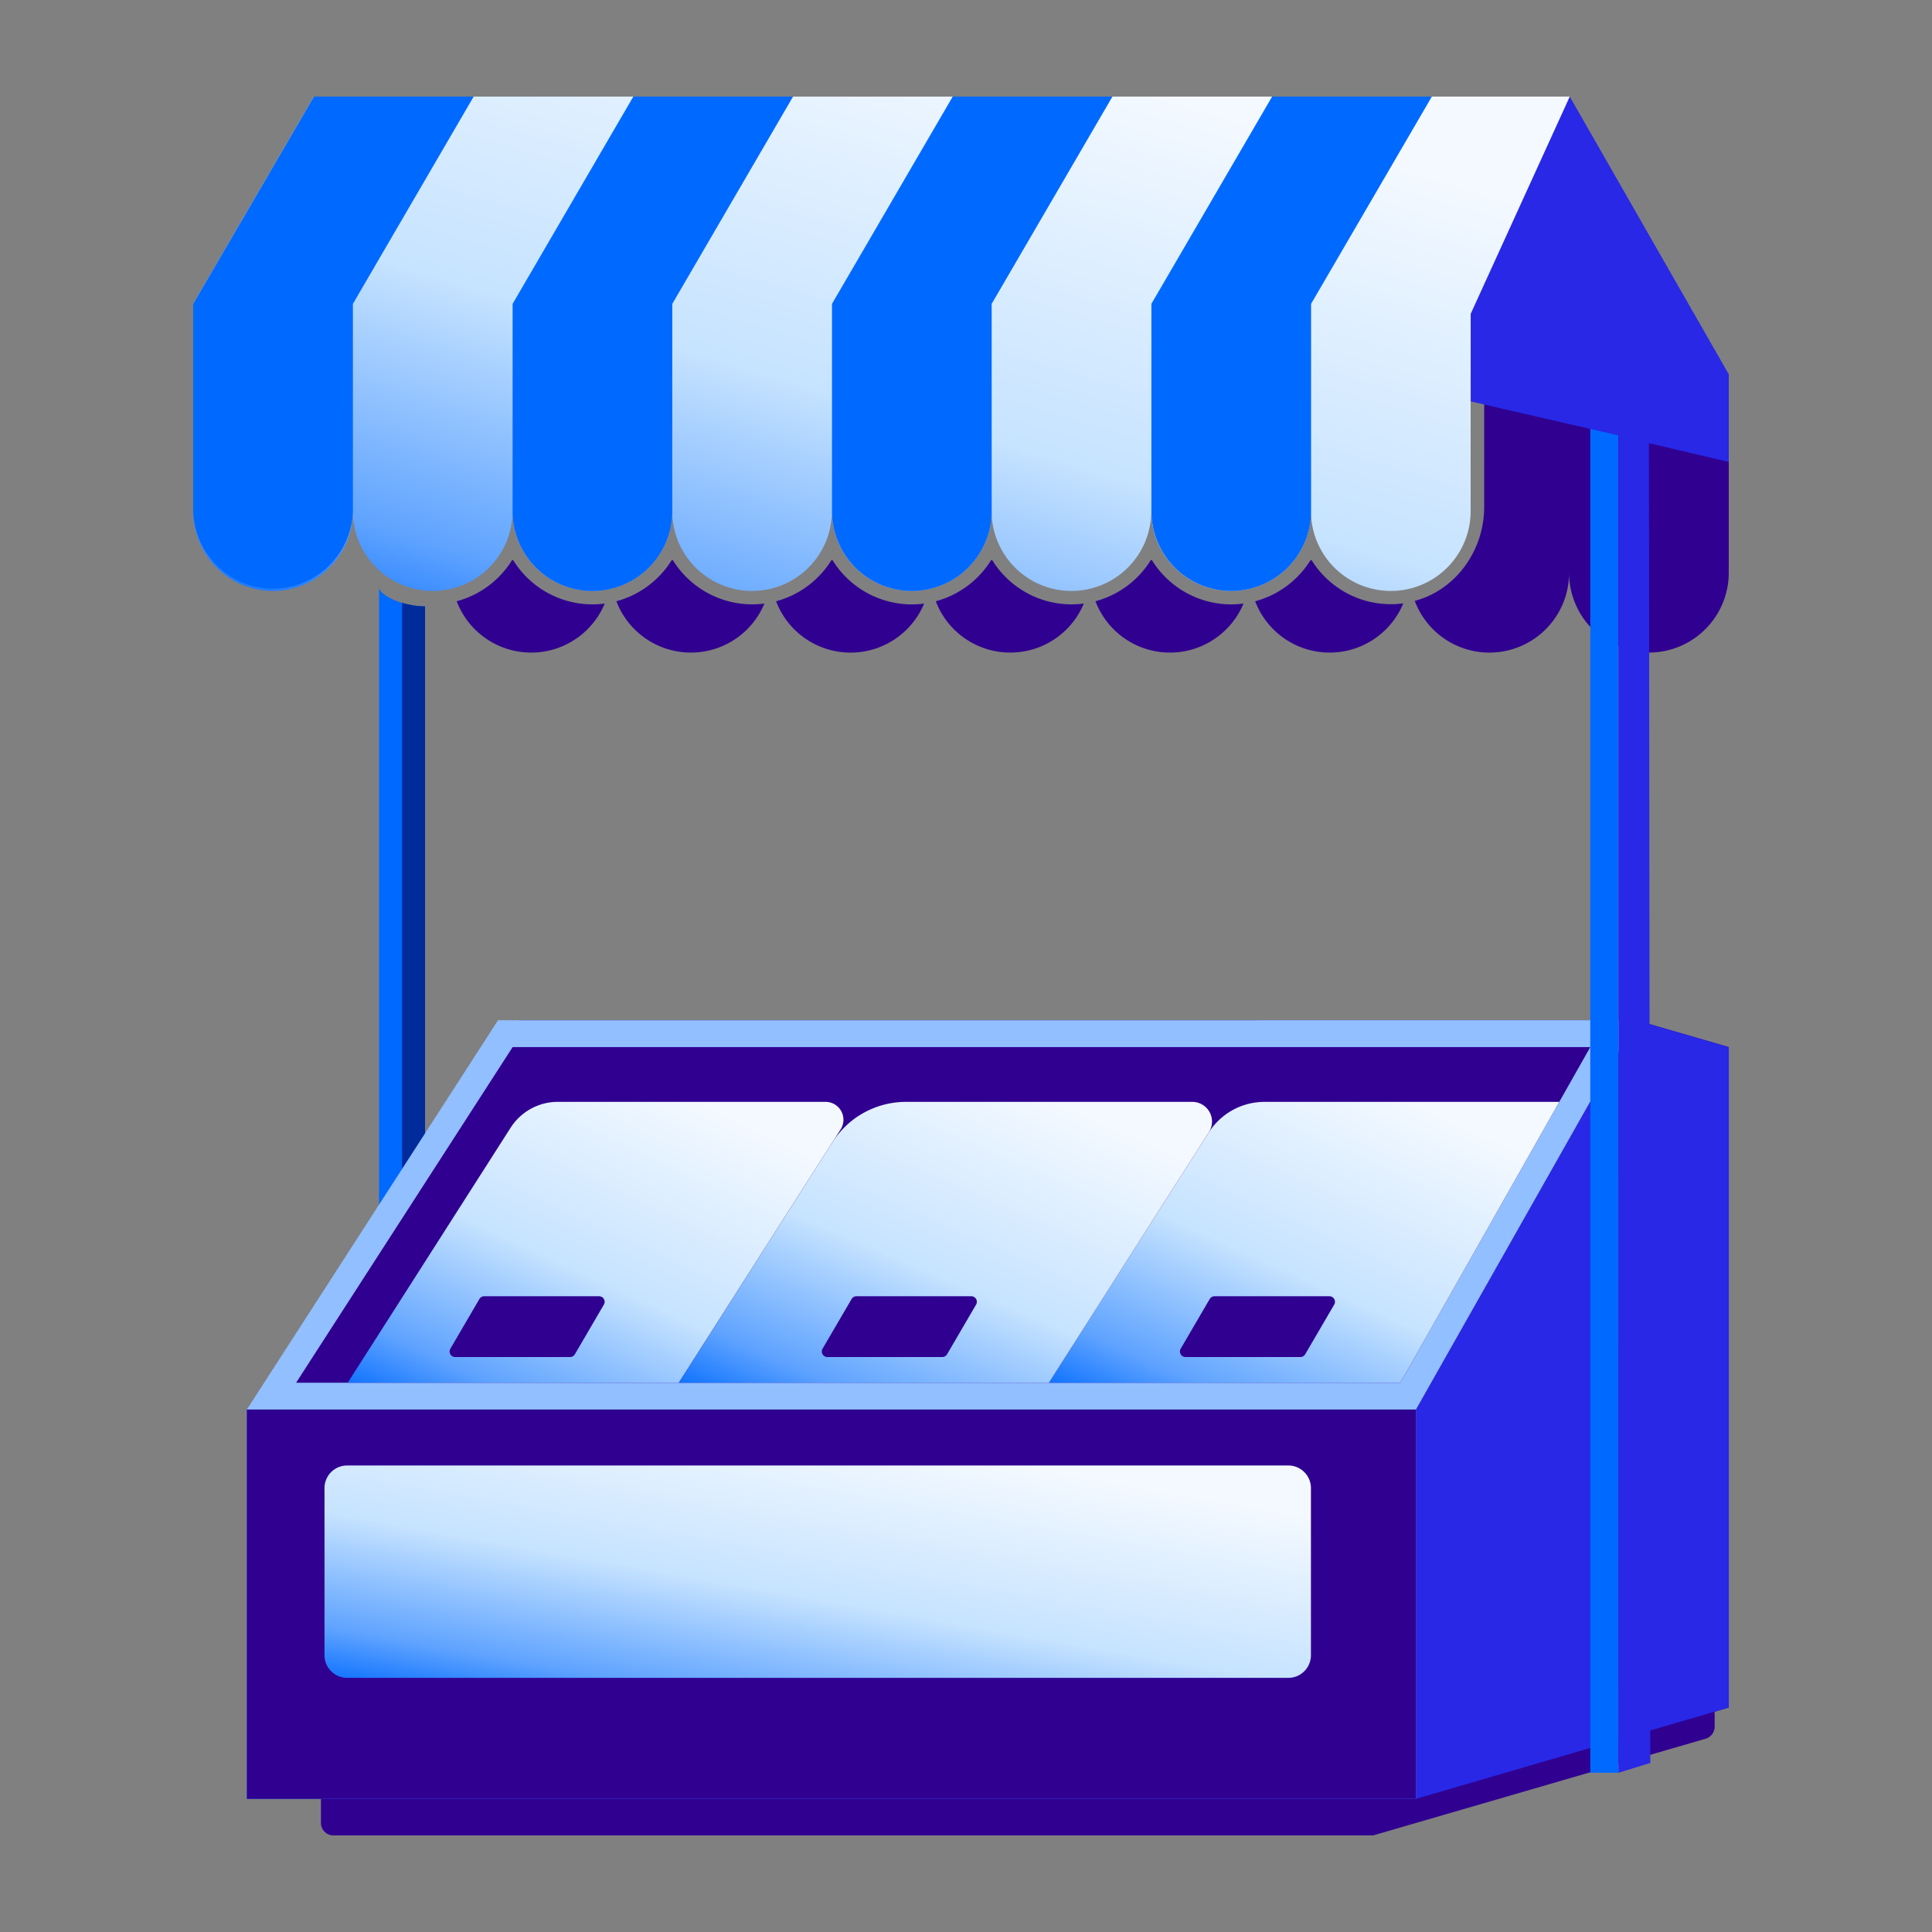 <?xml version="1.0" encoding="utf-8"?>
<svg xmlns="http://www.w3.org/2000/svg" fill="none" height="80" viewBox="0 0 80 80" width="80">
  <rect x="0" y="0" width="80" height="80" fill="#808080" stroke="none"/>
  <g clip-path="url(#a)">
    <path d="M71 61.492H13.29v13.992c0 .286.232.517.517.517h42.978a.5.5 0 0 0 .145-.021l13.698-3.984A.52.52 0 0 0 71 71.5z" fill="#300091"/>
    <path d="M15.696 24.328v49.078h1.171l.734-.319v-47.98c-.953 0-1.874-.458-1.905-.778z" fill="#0069ff"/>
    <path d="M17.601 25.107c-.335 0-.663-.058-.953-.146v48.445h.218l.734-.319z" fill="#002c9b"/>
    <path d="M10.5 58.5v15.987h48.132l12.953-3.782V43.357l-3.829-1.111H21.5z" fill="#300091"/>
    <path d="M58.632 58.366v16.121l12.953-3.782V43.357l-3.829-1.111z" fill="#2828e6"/>
    <path d="m20.622 42.246-10.4 16.12v16.121h48.41V58.366l9.124-16.121zm37.361 15.01H12.261l8.967-13.899h44.623z" fill="#92bfff" style="mix-blend-mode:screen"/>
    <path d="M58.632 58.366h-48.41v16.121h48.41z" fill="#0069ff"/>
    <path d="M58.632 58.366h-48.41v16.121h48.41z" fill="#300091"/>
    <path d="M53.347 60.683H14.373a.936.936 0 0 0-.936.936v6.921c0 .517.42.936.936.936h38.974c.517 0 .936-.42.936-.936v-6.921a.936.936 0 0 0-.936-.936" fill="url(#b)"/>
    <path d="M56.883 45.626h-4.52a2.74 2.74 0 0 0-2.309 1.265l-6.621 10.365h14.55l6.583-11.63z" fill="url(#c)"/>
    <path d="m21.144 46.696-6.745 10.559h13.71l6.699-10.488a.742.742 0 0 0-.625-1.142H23.098c-.791 0-1.528.405-1.954 1.071" fill="url(#d)"/>
    <path d="M43.173 45.626h-5.658a3.61 3.61 0 0 0-3.042 1.667l-6.364 9.963h15.324l6.626-10.374a.817.817 0 0 0-.688-1.256z" fill="url(#e)"/>
    <path d="M39.017 56.192h-4.756a.23.23 0 0 1-.199-.347l1.201-2.056a.23.23 0 0 1 .199-.114h4.756a.23.23 0 0 1 .199.347l-1.201 2.056a.23.23 0 0 1-.199.114m-15.412 0h-4.756a.23.23 0 0 1-.199-.347l1.201-2.056a.23.23 0 0 1 .199-.114h4.756a.23.23 0 0 1 .199.347l-1.201 2.056a.23.23 0 0 1-.199.114m30.241 0H49.09a.23.23 0 0 1-.199-.347l1.201-2.056a.23.23 0 0 1 .199-.114h4.756a.23.23 0 0 1 .199.347l-1.201 2.056a.23.23 0 0 1-.199.114" fill="#300091"/>
    <path clip-rule="evenodd" d="M61.457 11.233v9.756c0 1.798-1.167 3.438-2.875 3.892a3.3 3.3 0 0 0 6.39-1.166 3.306 3.306 0 1 0 6.612 0v-5.857L68 12zM27.869 23.208c-.015-.024-.047-.024-.063 0a3.88 3.88 0 0 1-2.283 1.688 3.3 3.3 0 0 0 6.13.096 3.87 3.87 0 0 1-3.783-1.784zm-6.612.001c-.015-.024-.047-.024-.063 0a3.87 3.87 0 0 1-2.283 1.687 3.3 3.3 0 0 0 6.13.096 3.86 3.86 0 0 1-3.783-1.784zm13.162 0c.016-.024.048-.024.063 0a3.86 3.86 0 0 0 3.784 1.784 3.3 3.3 0 0 1-6.13-.096 3.88 3.88 0 0 0 2.283-1.688m19.901 0a.036.036 0 0 0-.063 0 3.88 3.88 0 0 1-2.283 1.688 3.3 3.3 0 0 0 6.133.087 3.86 3.86 0 0 1-3.787-1.775m-13.288-.001c.016-.024.048-.024.063 0a3.86 3.86 0 0 0 3.784 1.784 3.3 3.3 0 0 1-6.13-.096 3.88 3.88 0 0 0 2.283-1.688m6.675 0c-.015-.024-.047-.024-.063 0a3.88 3.88 0 0 1-2.283 1.688 3.3 3.3 0 0 0 6.13.096 3.86 3.86 0 0 1-3.784-1.784" fill="#300091" fill-rule="evenodd"/>
    <path d="M67.019 17.5a4.2 4.2 0 0 1-1.169-.533v56.439h1.171" fill="#0069ff"/>
    <path d="M67.021 73.406 68.335 73l-.057-56c-.252-.03-1.021-.079-1.259-.148" fill="#2828e6"/>
    <path d="M65 4h-4.099v12.622l3.567.821 3.55.816v.032l3.567.837V15.5z" fill="#2828e6" style="mix-blend-mode:multiply"/>
    <path d="M54.288 4H13l-5 8.582v8.582a3.306 3.306 0 1 0 6.612 0 3.306 3.306 0 1 0 6.612 0 3.306 3.306 0 1 0 6.612 0 3.306 3.306 0 1 0 6.612 0 3.306 3.306 0 1 0 6.612 0 3.306 3.306 0 1 0 6.612 0 3.306 3.306 0 1 0 6.612 0 3.306 3.306 0 1 0 6.612 0V13L65 4H54.283z" fill="url(#f)"/>
    <path d="M13 4h6.613l-5 8.582v8.582a3.308 3.308 0 0 1-6.613 0v-8.582zm13.225 0h6.613l-5 8.582v8.582a3.31 3.31 0 0 1-3.306 3.306 3.31 3.31 0 0 1-3.306-3.306v-8.582zM39.45 4h6.613l-5 8.582v8.582a3.31 3.31 0 0 1-3.306 3.306 3.31 3.31 0 0 1-3.306-3.306v-8.582zm13.226 0h6.613l-5 8.582v8.582a3.31 3.31 0 0 1-3.306 3.306 3.31 3.31 0 0 1-3.306-3.306v-8.582z" fill="#0069ff"/>
  </g>
  <defs>
    <linearGradient gradientUnits="userSpaceOnUse" id="b" x1="45.561" x2="43.035" y1="61.193" y2="75.489">
      <stop stop-color="#f4f9ff"/>
      <stop offset=".481" stop-color="#c6e3ff"/>
      <stop offset=".804" stop-color="#5fa3ff"/>
      <stop offset=".978" stop-color="#0069ff"/>
    </linearGradient>
    <linearGradient gradientUnits="userSpaceOnUse" id="c" x1="60.053" x2="52.738" y1="46.301" y2="62.494">
      <stop stop-color="#f4f9ff"/>
      <stop offset=".481" stop-color="#c6e3ff"/>
      <stop offset=".804" stop-color="#5fa3ff"/>
      <stop offset=".978" stop-color="#0069ff"/>
    </linearGradient>
    <linearGradient gradientUnits="userSpaceOnUse" id="d" x1="30.543" x2="23.087" y1="46.3" y2="62.331">
      <stop stop-color="#f4f9ff"/>
      <stop offset=".481" stop-color="#c6e3ff"/>
      <stop offset=".804" stop-color="#5fa3ff"/>
      <stop offset=".978" stop-color="#0069ff"/>
    </linearGradient>
    <linearGradient gradientUnits="userSpaceOnUse" id="e" x1="45.474" x2="38.371" y1="46.301" y2="62.728">
      <stop stop-color="#f4f9ff"/>
      <stop offset=".481" stop-color="#c6e3ff"/>
      <stop offset=".804" stop-color="#5fa3ff"/>
      <stop offset=".978" stop-color="#0069ff"/>
    </linearGradient>
    <linearGradient gradientUnits="userSpaceOnUse" id="f" x1="52.829" x2="43.52" y1="5.188" y2="36.763">
      <stop stop-color="#f4f9ff"/>
      <stop offset=".481" stop-color="#c6e3ff"/>
      <stop offset=".804" stop-color="#5fa3ff"/>
      <stop offset=".978" stop-color="#0069ff"/>
    </linearGradient>
    <clipPath id="a">
      <path d="M4 4h72v72H4z" fill="#fff"/>
    </clipPath>
  </defs>
</svg>